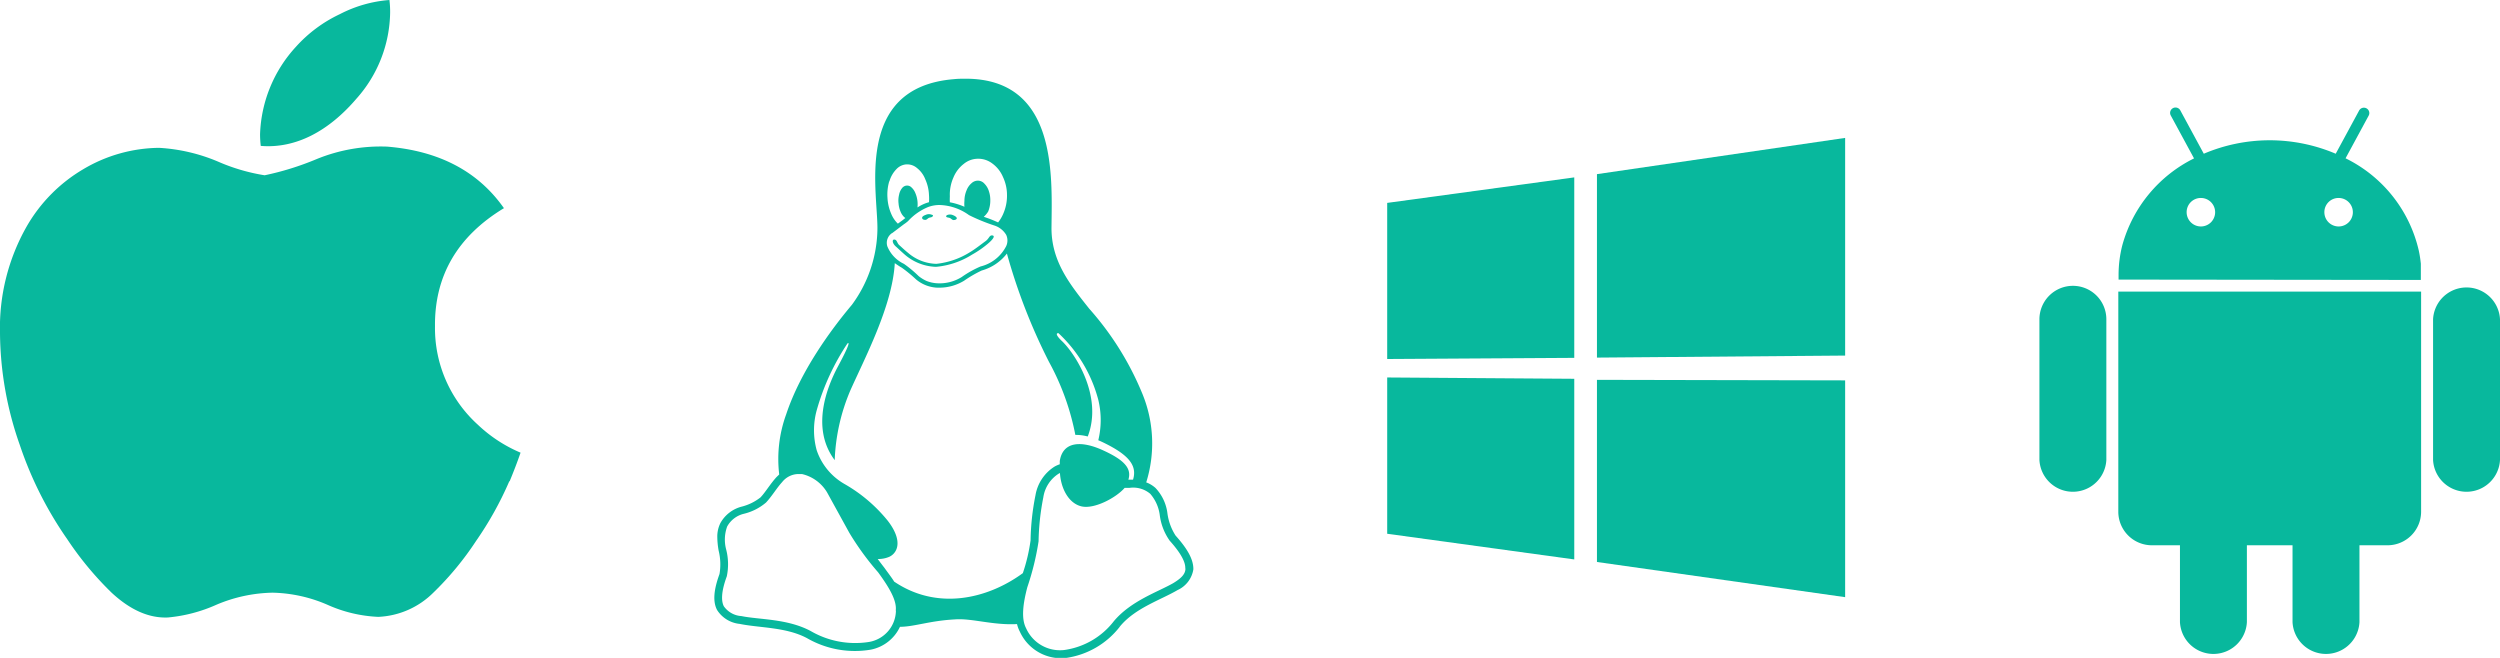 <svg xmlns="http://www.w3.org/2000/svg" viewBox="0 0 284.26 74.8"><defs><style>.cls-1{fill:#08b89d;}</style></defs><title>op_systems</title><g id="Layer_2" data-name="Layer 2"><g id="Layer_1-2" data-name="Layer 1"><path class="cls-1" d="M57.91,54.72a38.75,38.75,0,0,1-3.78,6.79,34.53,34.53,0,0,1-4.86,5.88A9.44,9.44,0,0,1,43,70.14a15.79,15.79,0,0,1-5.78-1.38A16.51,16.51,0,0,0,31,67.39a17.08,17.08,0,0,0-6.39,1.37,17.34,17.34,0,0,1-5.52,1.45q-3.21.14-6.4-2.82A37,37,0,0,1,7.64,61.3,42.08,42.08,0,0,1,2.26,50.62,39,39,0,0,1,0,37.88,23.31,23.31,0,0,1,3.05,25.72a17.88,17.88,0,0,1,6.4-6.47,17.18,17.18,0,0,1,8.64-2.44,20.13,20.13,0,0,1,6.69,1.56,21.74,21.74,0,0,0,5.31,1.56A32.33,32.33,0,0,0,36,18.09a19.25,19.25,0,0,1,8-1.42c5.91.48,10.35,2.8,13.3,7q-7.92,4.8-7.84,13.44a14.81,14.81,0,0,0,4.86,11.17,16.22,16.22,0,0,0,4.87,3.19c-.39,1.13-.81,2.21-1.24,3.25ZM44.36,1.4a15,15,0,0,1-3.84,9.83c-3.09,3.61-6.82,5.69-10.87,5.36a11.19,11.19,0,0,1-.08-1.33,15.42,15.42,0,0,1,4.07-9.93,15.7,15.7,0,0,1,5-3.72A14.65,14.65,0,0,1,44.28,0a11.06,11.06,0,0,1,.08,1.4Z"/><path class="cls-1" d="M133.67,60.9h0a6.17,6.17,0,0,1-.93-2.54,5.1,5.1,0,0,0-1.36-2.88h0a3.43,3.43,0,0,0-.52-.38,2.84,2.84,0,0,0-.53-.25,14.85,14.85,0,0,0-.48-10.18,33.86,33.86,0,0,0-6-9.57c-2.19-2.76-4.33-5.39-4.29-9.26.06-5.91.65-16.88-9.76-16.89-.42,0-.86,0-1.32.05-11.63.94-8.54,13.22-8.72,17.33a14.83,14.83,0,0,1-2.89,8.32c-2.43,2.89-5.85,7.57-7.47,12.44a14.87,14.87,0,0,0-.8,6.86l-.3.29c-.71.77-1.24,1.69-1.82,2.31a5.73,5.73,0,0,1-2.2,1.07,3.88,3.88,0,0,0-2.37,1.86h0a3.45,3.45,0,0,0-.35,1.6,9.55,9.55,0,0,0,.15,1.52,6.5,6.5,0,0,1,.1,2.67c-.68,1.86-.76,3.15-.28,4.08a3.45,3.45,0,0,0,2.58,1.59c2.23.46,5.25.35,7.63,1.61l.21-.39-.21.39A10.88,10.88,0,0,0,99,73.87a4.65,4.65,0,0,0,3.33-2.6c1.61,0,3.38-.69,6.22-.84,1.92-.16,4.32.68,7.09.53a3.59,3.59,0,0,0,.32.86h0a5.16,5.16,0,0,0,5.18,3,9.4,9.4,0,0,0,6.21-3.59l-.33-.28.33.27c1.74-2.1,4.63-3,6.55-4.13a3.11,3.11,0,0,0,1.79-2.36C135.7,63.65,135.08,62.47,133.67,60.9ZM108,22.28a4.78,4.78,0,0,1,.41-2.1,3.75,3.75,0,0,1,1.18-1.55,2.55,2.55,0,0,1,1.63-.58h0a2.62,2.62,0,0,1,1.61.54,3.65,3.65,0,0,1,1.21,1.53,4.84,4.84,0,0,1,.46,2,.13.13,0,0,0,0,.06h0a5.1,5.1,0,0,1-.42,2.11,4.32,4.32,0,0,1-.59,1l-.25-.11c-.29-.13-.55-.23-.78-.32l-.6-.21a2.75,2.75,0,0,0,.5-.6,3.27,3.27,0,0,0,.24-1.14v-.06a3.14,3.14,0,0,0-.16-1.11,2.07,2.07,0,0,0-.51-.86,1,1,0,0,0-.74-.34h0a1.06,1.06,0,0,0-.72.29,2,2,0,0,0-.57.82,3.07,3.07,0,0,0-.24,1.15v.05a3.55,3.55,0,0,0,0,.66A7.68,7.68,0,0,0,108,23a6.26,6.26,0,0,1,0-.63Zm-6.87-1.66a3.26,3.26,0,0,1,.79-1.38,1.71,1.71,0,0,1,1.15-.55h.1a1.69,1.69,0,0,1,1.1.42,3,3,0,0,1,.94,1.28,4.8,4.8,0,0,1,.42,1.8h0a5.34,5.34,0,0,1,0,.8h0l-.23.07a4.53,4.53,0,0,0-1.08.53,3.35,3.35,0,0,0,0-.71v0a3.13,3.13,0,0,0-.23-.9,1.71,1.71,0,0,0-.45-.67.69.69,0,0,0-.51-.21h-.05a.75.75,0,0,0-.52.3,1.69,1.69,0,0,0-.33.74,2.77,2.77,0,0,0-.06,1v0a2.89,2.89,0,0,0,.22.91,1.73,1.73,0,0,0,.46.67l.09.07c-.19.15-.32.26-.48.37l-.37.27a3.3,3.3,0,0,1-.76-1.13,5.22,5.22,0,0,1-.42-1.8h0A5.29,5.29,0,0,1,101.11,20.62Zm.31,5.89,1.32-1a4.38,4.38,0,0,0,.49-.37h0a6.34,6.34,0,0,1,2.31-1.61,3.71,3.71,0,0,1,1.29-.22,6,6,0,0,1,3.33,1.15,21,21,0,0,0,2.91,1.19h0a2.42,2.42,0,0,1,1.32,1.06,1.52,1.52,0,0,1,0,1.27,4.46,4.46,0,0,1-2.92,2.32h0a11.59,11.59,0,0,0-2.14,1.2,4.77,4.77,0,0,1-2.78.71,3.79,3.79,0,0,1-1.23-.27,4.17,4.17,0,0,1-.89-.55A13.32,13.32,0,0,0,102.78,30h0a3.77,3.77,0,0,1-1.89-2A1.33,1.33,0,0,1,101.42,26.51Zm.43,42.92h0A3.67,3.67,0,0,1,98.76,73a10.07,10.07,0,0,1-6.6-1.26h0c-2.66-1.41-5.83-1.27-7.86-1.69a2.64,2.64,0,0,1-2-1.12c-.3-.6-.31-1.63.34-3.4h0a6.69,6.69,0,0,0-.08-3.08,4.36,4.36,0,0,1,.12-2.58h0a2.94,2.94,0,0,1,1.9-1.45,6.1,6.1,0,0,0,2.52-1.28h0c.69-.74,1.22-1.66,1.83-2.32a2.39,2.39,0,0,1,1.82-.92h0l.43,0A4.5,4.5,0,0,1,94.05,56l2.52,4.58h0a31.44,31.44,0,0,0,3.28,4.5C101,66.66,102,68.23,101.85,69.43Zm-.21-3.32c-.33-.52-.71-1-1.1-1.55-.25-.32-.5-.65-.76-1a3.17,3.17,0,0,0,1.27-.23,1.58,1.58,0,0,0,.87-.91c.3-.8,0-1.92-1-3.21a17.41,17.41,0,0,0-4.92-4.18h0a7,7,0,0,1-3.16-3.84,8.59,8.59,0,0,1,0-4.53,26.85,26.85,0,0,1,3.5-7.61c.3-.22.11.4-1.11,2.67-1.1,2.08-3.15,6.87-.34,10.6a22.25,22.25,0,0,1,1.77-7.91c1.56-3.52,4.8-9.62,5.06-14.49.14.1.59.41.8.52h0a16,16,0,0,1,1.62,1.33,4,4,0,0,0,2.4.94h.31a5.41,5.41,0,0,0,2.75-.79,13.8,13.8,0,0,1,2-1.16h0a5.5,5.5,0,0,0,2.87-1.93,66.3,66.3,0,0,0,4.78,12.31,28.43,28.43,0,0,1,3,8.31,5.19,5.19,0,0,1,1.41.18c1.77-4.59-1.5-9.54-3-10.91-.6-.59-.63-.85-.33-.84a15.88,15.88,0,0,1,4.53,7.58,9.79,9.79,0,0,1,0,4.6c.18.07.37.16.56.25,2.85,1.38,3.9,2.59,3.39,4.23h-.53c.41-1.3-.5-2.26-2.93-3.36s-4.53-1-4.87,1.25c0,.11,0,.24,0,.36a3.53,3.53,0,0,0-.57.25,4.79,4.79,0,0,0-2.19,3.26,28.23,28.23,0,0,0-.56,5.14h0a19.91,19.91,0,0,1-.88,3.73C112.23,68.15,106.5,69.43,101.64,66.11Zm33.13-1.47c0,.65-.51,1.13-1.38,1.66-1.73,1-4.8,2-6.76,4.33A8.62,8.62,0,0,1,121,73.91a4.22,4.22,0,0,1-4.33-2.48h0c-.58-1.1-.34-2.83.14-4.66a30.34,30.34,0,0,0,1.28-5.22h0a28,28,0,0,1,.54-5,3.85,3.85,0,0,1,1.76-2.7l.13-.07c.1,1.69.94,3.42,2.42,3.79s4-1,4.94-2.1l.57,0a3,3,0,0,1,2.34.68h0a4.58,4.58,0,0,1,1.08,2.42A6.43,6.43,0,0,0,133,61.48h0C134.37,63,134.81,64,134.77,64.64Z"/><path class="cls-1" d="M101.91,28.07c.26.24.61.57,1,.91a5.68,5.68,0,0,0,3.52,1.36,9.23,9.23,0,0,0,4.1-1.39,11.31,11.31,0,0,0,1.9-1.33c.49-.43.75-.81.4-.85s-.34.34-.77.65-1.24.95-1.78,1.26A8.94,8.94,0,0,1,106.46,30a5.12,5.12,0,0,1-3.21-1.25c-.4-.32-.73-.64-1-.88s-.24-.6-.55-.63S101.46,27.71,101.91,28.07Z"/><path class="cls-1" d="M107.58,24.59c0,.16.3.13.45.21s.24.21.38.22.36-.05.38-.19-.25-.3-.42-.36a.84.84,0,0,0-.71,0s-.1.09-.08.14Z"/><path class="cls-1" d="M105.22,25c.15,0,.25-.15.38-.22s.41-.05.46-.21,0-.11-.08-.14a.86.86,0,0,0-.72,0c-.17.06-.44.18-.41.36S105.08,25,105.22,25Z"/><path class="cls-1" d="M157.73,23.07,179,20.17V40.69l-21.27.13Zm21.27,20,0,20.54-21.27-2.92V42.92Zm2.58-23.27,28.22-4.12V40.43l-28.22.23ZM209.8,43.25V67.9l-28.22-4,0-20.71Z"/><path class="cls-1" d="M235.7,32.5a3.81,3.81,0,0,0-3.81,3.8h0v16h0a3.81,3.81,0,0,0,7.61,0h0v-16h0A3.8,3.8,0,0,0,235.7,32.5Z"/><path class="cls-1" d="M284.26,36.3a3.81,3.81,0,0,0-7.61,0h0v16h0a3.81,3.81,0,0,0,7.61,0h0v-16Z"/><path class="cls-1" d="M241.05,33.16h-.19V58.23A3.82,3.82,0,0,0,244.67,62h3.2v8.74h0a3.81,3.81,0,0,0,7.61,0h0V62h5.19v8.74a3.81,3.81,0,0,0,7.61,0V62h3.2a3.82,3.82,0,0,0,3.81-3.81V33.16H241.05Z"/><path class="cls-1" d="M275.26,31.83V30a12.83,12.83,0,0,0-.24-1.53A15.55,15.55,0,0,0,266.7,18l2.62-4.84a.61.61,0,0,0-.24-.84.62.62,0,0,0-.84.25l-2.66,4.91a19.15,19.15,0,0,0-15,0l-2.67-4.93a.62.62,0,0,0-.84-.25.61.61,0,0,0-.24.84l2.64,4.87a15.65,15.65,0,0,0-8.15,9.86,13.71,13.71,0,0,0-.43,3.4c0,.17,0,.34,0,.52Zm-9.36-9.32a1.62,1.62,0,1,1-1.61,1.62A1.61,1.61,0,0,1,265.9,22.51Zm-15.65,0a1.62,1.62,0,1,1-1.62,1.62A1.61,1.61,0,0,1,250.25,22.51Z"/></g></g></svg>